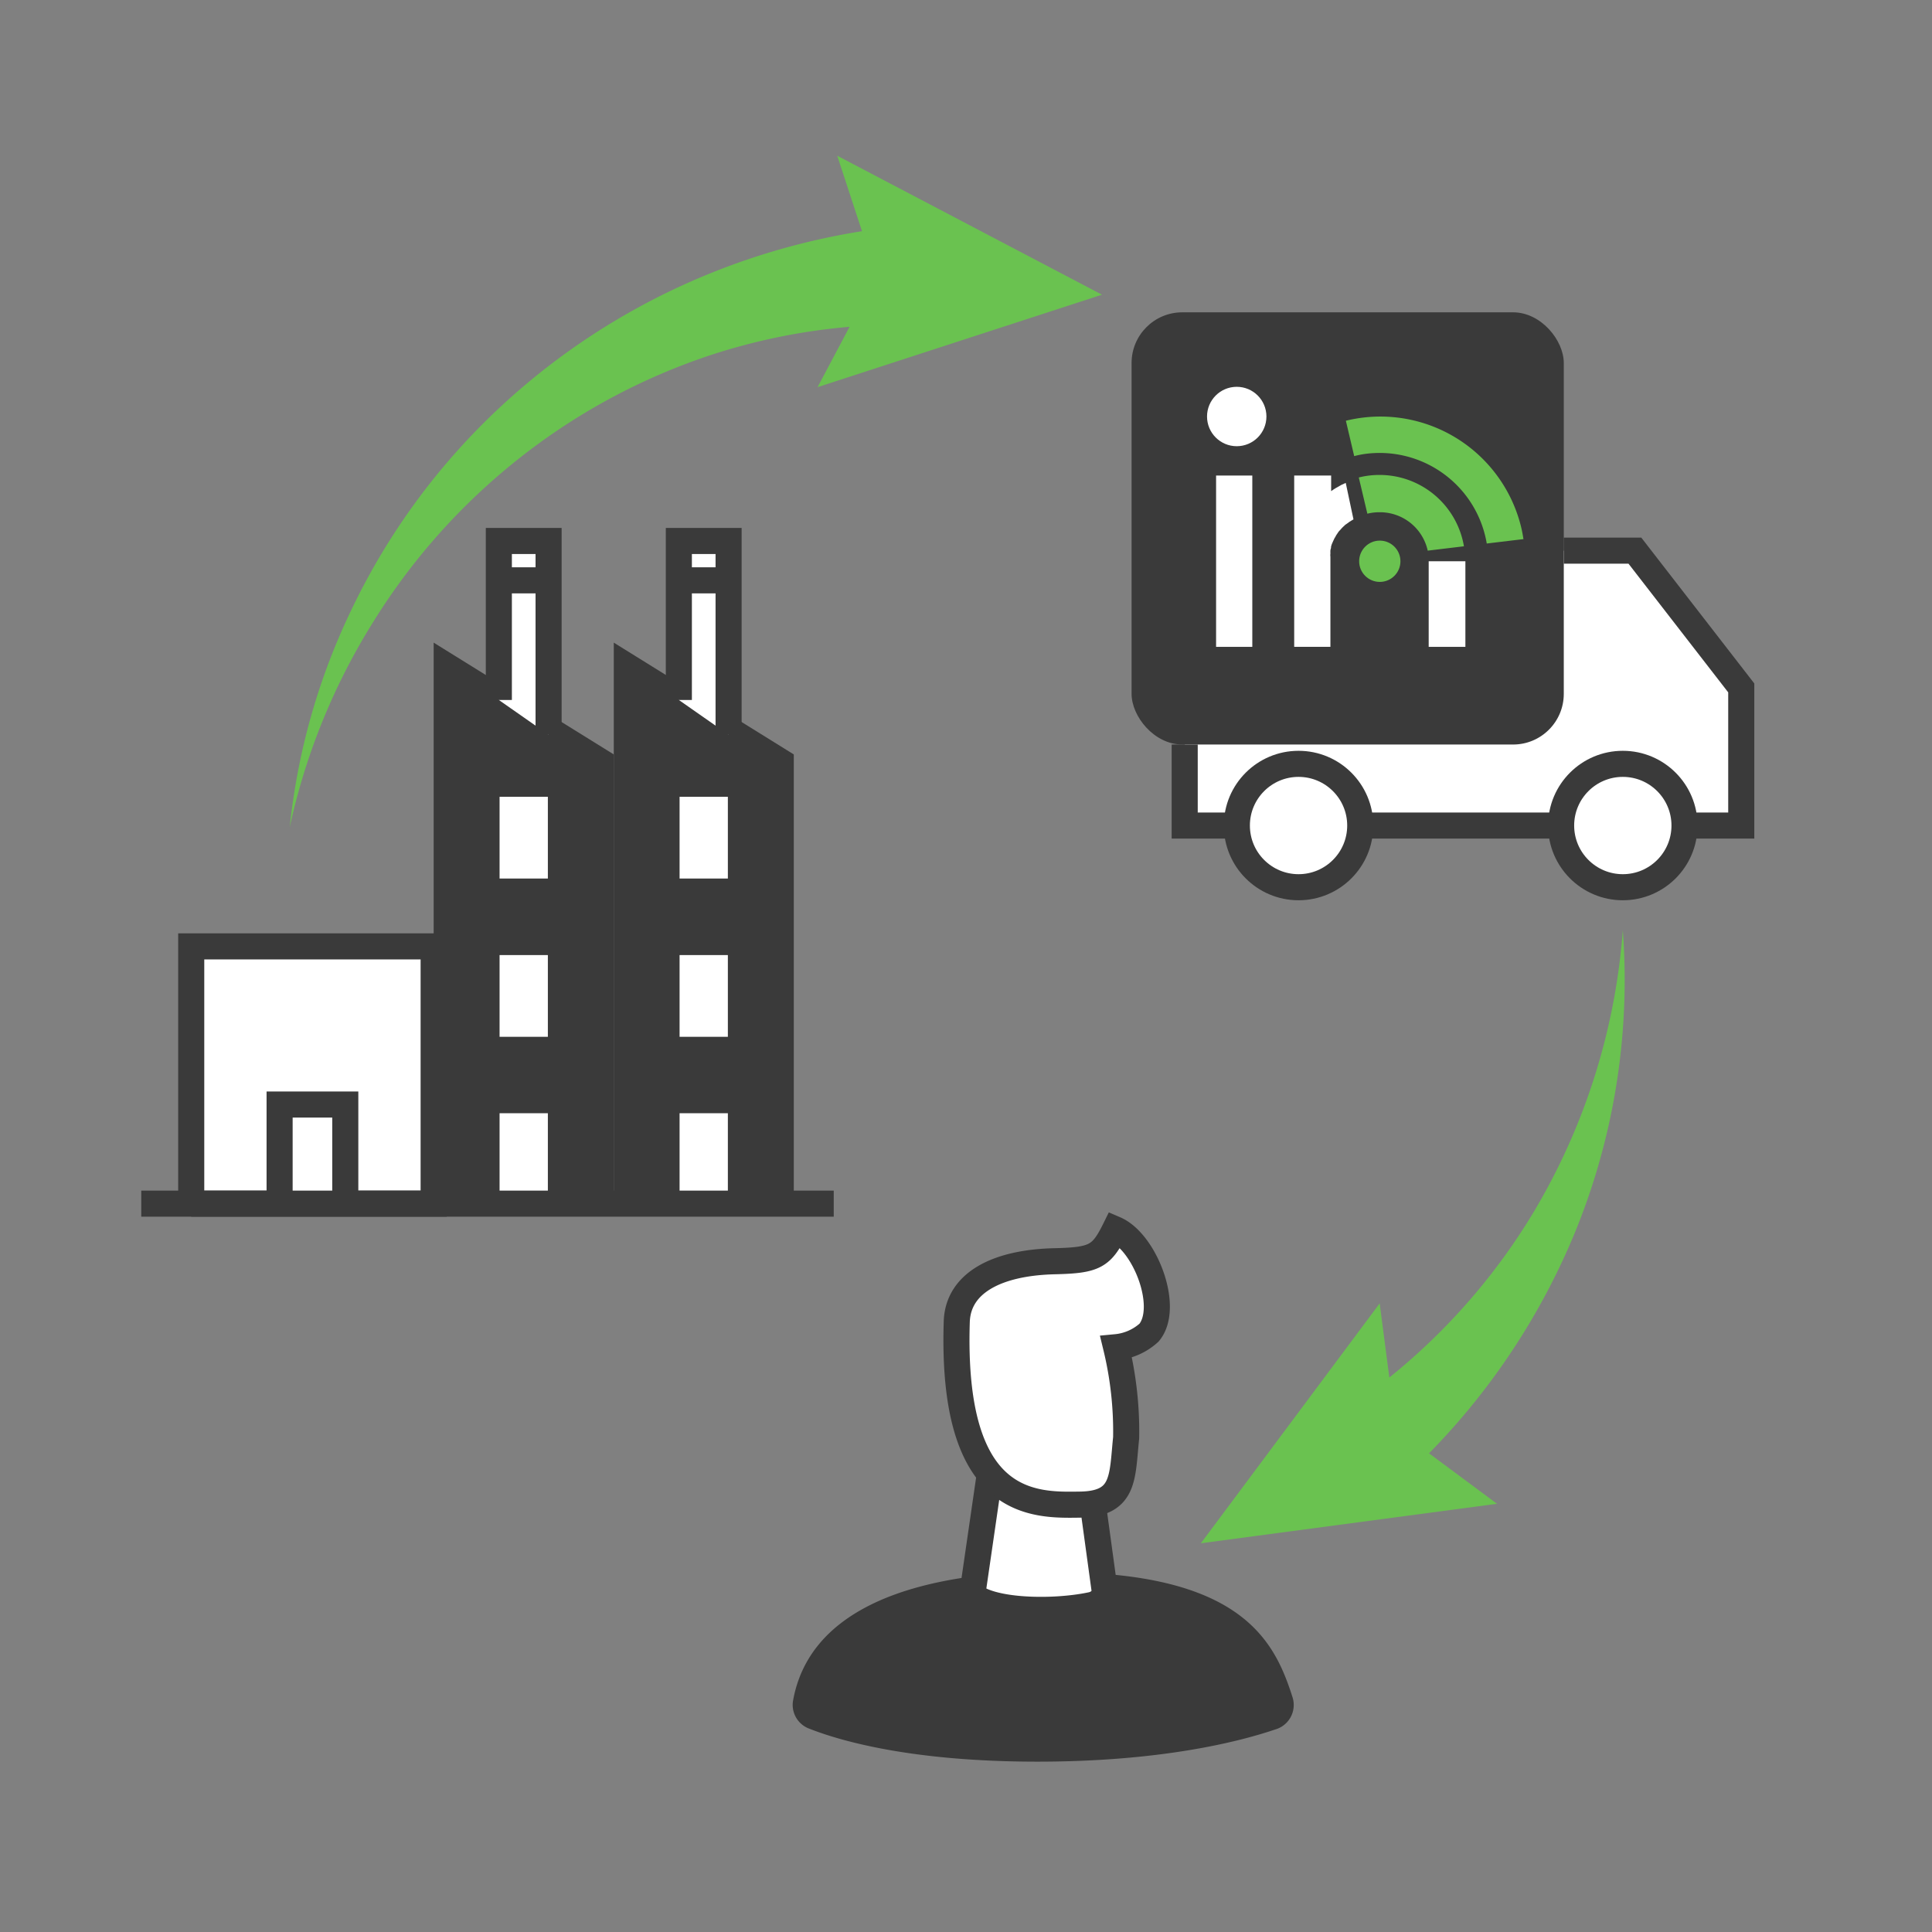 <svg xmlns="http://www.w3.org/2000/svg" viewBox="0 0 160.03 160.03"><rect x="0" y="0" width="160.03" height="160.03" fill="#808080" stroke="none"/><defs><style>.cls-1,.cls-3,.cls-6{fill:#fff;}.cls-1,.cls-5,.cls-6{stroke:#3a3a3a;stroke-miterlimit:10;}.cls-1,.cls-5{stroke-width:2.16px;}.cls-2{fill:#3a3a3a;}.cls-4{fill:#6ac250;}.cls-5,.cls-7{fill:none;}.cls-6{stroke-width:1.44px;}</style></defs><g id="Layer_2" data-name="Layer 2"><g id="Layer_1-2" data-name="Layer 1"><polyline class="cls-1" points="129.53 45.61 135.42 45.61 144.23 56.98 144.23 68.38 98.13 68.38 98.13 61.67"/><circle class="cls-1" cx="134.42" cy="68.38" r="5.11"/><circle class="cls-1" cx="107.56" cy="68.38" r="5.11"/><rect class="cls-2" x="93.73" y="25.87" width="35.8" height="35.8" rx="4.2"/><circle class="cls-3" cx="102.44" cy="34.5" r="2.46"/><path class="cls-3" d="M100.73,39.39V53.58h3V39.39Z"/><path class="cls-4" d="M126.15,44.66l-3,.36a9,9,0,0,0-10.29-7.39q-.34.06-.69.15l-.69-2.93A12,12,0,0,1,126,43.67c.08.33.14.66.19,1Z"/><path class="cls-4" d="M121.26,45.25l-3,.36a4.05,4.05,0,0,0-4-3.18,4.13,4.13,0,0,0-1,.12l-.71-3a7,7,0,0,1,1.7-.21A7.09,7.09,0,0,1,121.26,45.25Z"/><circle class="cls-4" cx="114.29" cy="46.49" r="1.71"/><rect class="cls-3" x="118.34" y="46.49" width="3.04" height="7.09"/><path class="cls-3" d="M111.47,40l-.35.16-.18.1-.3.17-.19.12-.19.13h0V39.39H107.2V53.58h3V46.12a1.1,1.1,0,0,1,0-.28,2.56,2.56,0,0,1,0-.27,1.21,1.21,0,0,1,.05-.18l0-.09a1.66,1.66,0,0,1,.06-.21c.05-.12.1-.24.16-.36a1.3,1.3,0,0,1,.14-.26,1.28,1.28,0,0,1,.15-.25.91.91,0,0,1,.11-.16v0a.35.35,0,0,1,.07-.09l0,0,.13-.14a2.47,2.47,0,0,1,.28-.28.53.53,0,0,1,.14-.12l0,0,.1-.07h0l.16-.12.16-.1.1-.06.1-.06Z"/><polyline class="cls-1" points="15.84 99.7 15.84 78.39 35.92 78.39 35.92 99.7 15.84 99.7"/><polygon class="cls-2" points="35.92 53.23 35.92 99.7 50.84 99.7 50.84 62.49 35.92 53.23"/><polyline class="cls-1" points="41.32 57.98 41.32 44.81 45.44 44.81 45.44 60.86"/><polygon class="cls-2" points="50.84 53.23 50.84 99.7 65.75 99.7 65.75 62.49 50.84 53.23"/><line class="cls-5" x1="41.32" y1="48.07" x2="45.44" y2="48.07"/><polyline class="cls-1" points="56.23 57.98 56.23 44.81 60.35 44.81 60.35 60.86"/><line class="cls-5" x1="56.23" y1="48.07" x2="60.35" y2="48.07"/><rect class="cls-6" x="55.57" y="65.28" width="5.44" height="8.21"/><rect class="cls-6" x="55.57" y="78.39" width="5.44" height="8.21"/><polyline class="cls-6" points="55.57 99.7 55.57 91.49 61.01 91.49 61.01 99.7"/><rect class="cls-6" x="40.66" y="65.28" width="5.44" height="8.21"/><rect class="cls-6" x="40.66" y="78.39" width="5.44" height="8.21"/><polyline class="cls-6" points="40.66 99.7 40.66 91.49 46.1 91.49 46.1 99.7"/><polyline class="cls-1" points="23.16 99.7 23.16 91.49 28.6 91.49 28.6 99.7"/><line class="cls-5" x1="69.06" y1="99.7" x2="11.7" y2="99.7"/><polyline class="cls-1" points="81.98 122.14 80.42 132.88 88.01 136.16 91.55 132.11 90.55 124.81"/><path class="cls-1" d="M92.36,101.82c-1.12,2.27-1.69,2.57-5,2.65-4.75.11-8,1.77-8.11,5-.5,15.48,6.46,15.21,10.2,15.16s3.49-2.27,3.83-5.54a29.62,29.62,0,0,0-.83-7.5,4.7,4.7,0,0,0,2.73-1.21C96.92,108.28,94.84,102.88,92.36,101.82Z"/><path class="cls-2" d="M107.07,140.61c-1.32-4.13-3.58-9.27-15.43-10.23a.43.43,0,0,0-.45.34,1.37,1.37,0,0,1-1,1.17c-3.17.68-8.52.5-9.35-1a.58.58,0,0,0-.55-.28c-4.72.67-13.27,2.62-14.61,10.31a2.1,2.1,0,0,0,1.36,2.27c2.54,1,8.43,2.73,18.89,2.73,10.21,0,16.67-1.64,19.68-2.66A2.11,2.11,0,0,0,107.07,140.61Z"/><path class="cls-4" d="M134.42,77.05a53.28,53.28,0,0,1-7.34,23.27,51.9,51.9,0,0,1-12,13.78l-.8-6.14L99.47,127.83,124,124.56l-5.63-4.18A57.24,57.24,0,0,0,130.49,102,55.13,55.13,0,0,0,134.42,77.05Z"/><path class="cls-4" d="M71.4,19.15a57.5,57.5,0,0,0-15,4.54,56.85,56.85,0,0,0-16.09,11.1A55.74,55.74,0,0,0,29.17,50.38,54.45,54.45,0,0,0,24,68.51a53.41,53.41,0,0,1,7-17.13A52.46,52.46,0,0,1,43.1,37.89a51.91,51.91,0,0,1,15.65-8.44,50.74,50.74,0,0,1,11.62-2.38l-2.65,5,23.56-7.66L69.35,12.9Z"/><rect class="cls-7" width="160.03" height="160.03"/></g></g></svg>